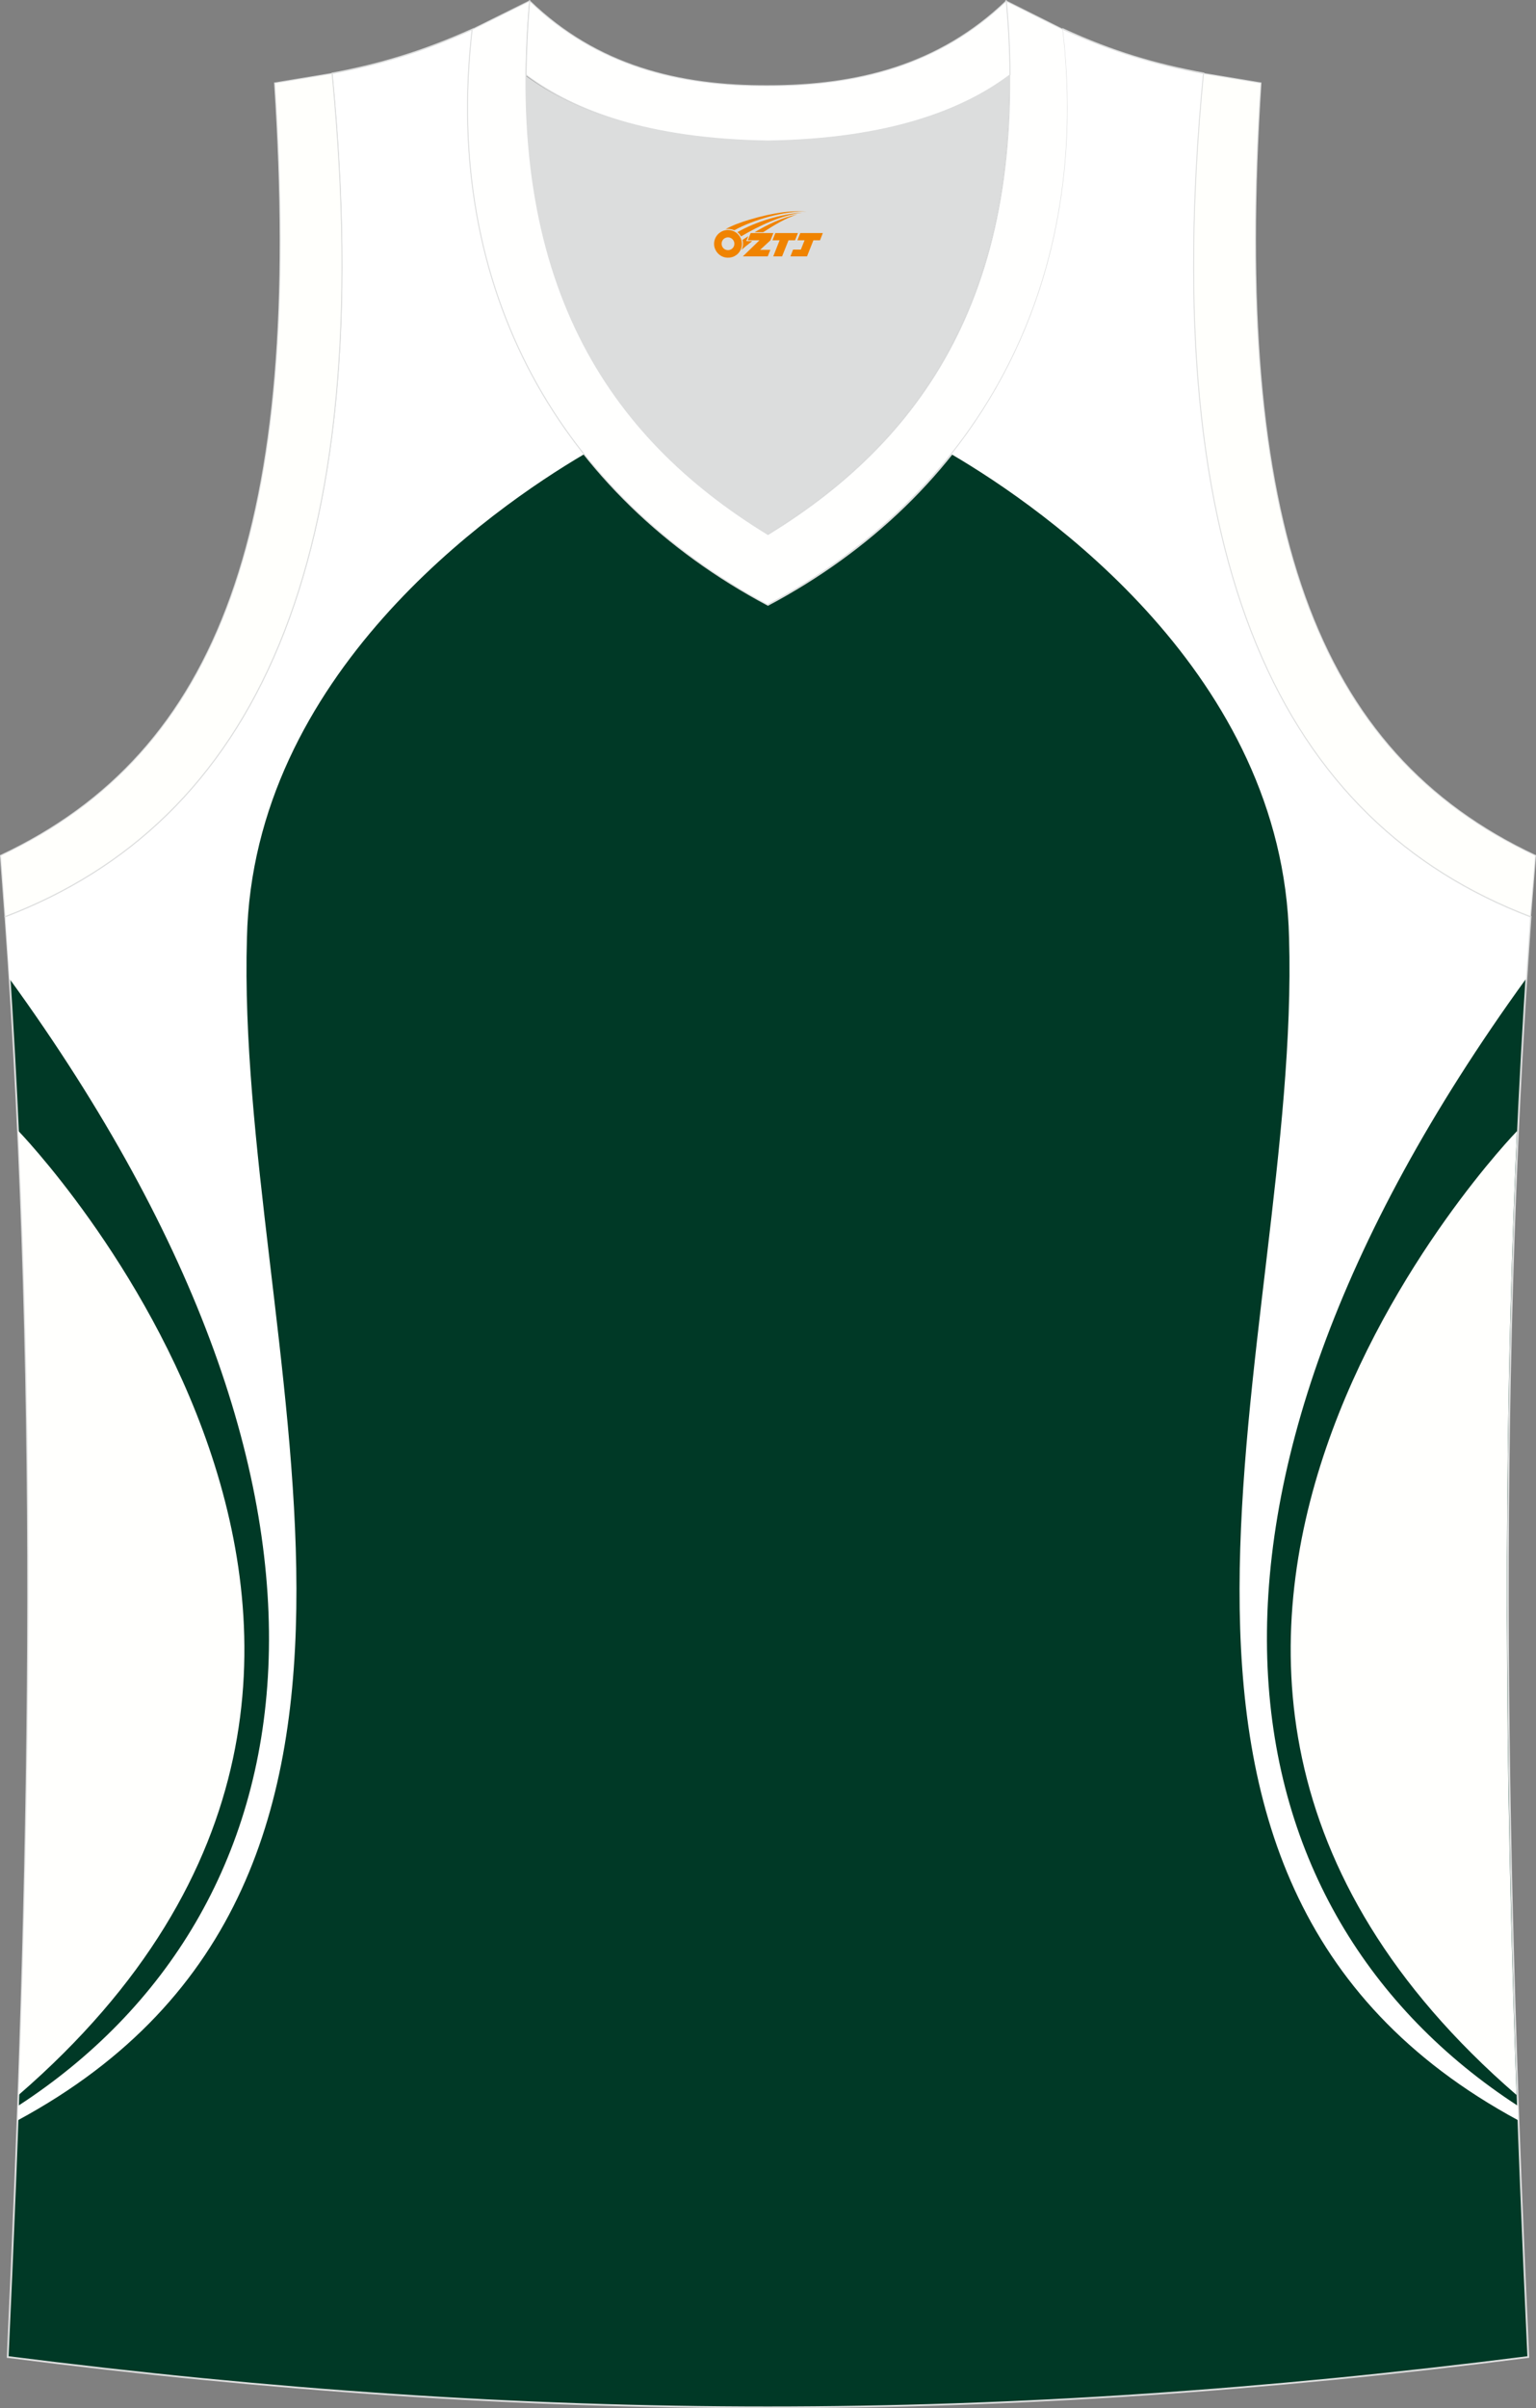 <?xml version="1.0" encoding="utf-8"?>
<!-- Generator: Adobe Illustrator 22.0.0, SVG Export Plug-In . SVG Version: 6.00 Build 0)  -->
<svg xmlns="http://www.w3.org/2000/svg" xmlns:xlink="http://www.w3.org/1999/xlink" version="1.1" id="图层_1" x="0px" y="0px" width="339px" height="531.2px" viewBox="0 0 339 531.2" enable-background="new 0 0 339 531.2" xml:space="preserve">
<rect x="0" y="0" width="339" height="531.2" fill="#808080" stroke="none"/>
<g>
	<path fill="#003926" stroke="#DCDDDD" stroke-width="0.4" stroke-miterlimit="22.926" d="M337.3,519.9   c-4.8-104-7.3-208.9,0.5-317.7l0,0c-54.6-20.8-82.7-77.3-72.2-186l0,0c-10.7-2-19.7-4.6-30.9-9.7c6.7,58-20.2,103-65.2,126.9   c-45-23.9-71.9-68.9-65.2-126.9c-11.2,5-20.3,7.7-30.9,9.7l0,0c10.5,108.7-17.7,165.2-72.2,186l0,0C9,311,6.5,415.8,1.7,519.9   C118,534.7,220.9,534.7,337.3,519.9z"/>
	<path fill="#FFFFFF" d="M128.9,100.2C109.6,75.8,100,43.9,104.3,6.6c-11.2,5-20.3,7.7-30.9,9.7l0,0C83.9,125,55.7,181.5,1.2,202.3   l0,0c0.3,4.5,0.6,9.1,0.9,13.6C86.5,332.2,69.4,422,4,464.5l-0.1,3.2c99.2-53.6,48-172.2,50.6-260.8   C55.8,148.9,108.5,112.2,128.9,100.2z"/>
	<path fill="#DCDDDD" d="M169.5,31.1c26.5-0.4,42.9-6.7,53.3-14.5c0-0.1,0-0.1,0-0.2c0.5,51.7-21.1,81.8-53.4,101.5   C137.2,98.2,115.6,68.1,116,16.5c0,0.1,0,0.1,0,0.2C126.5,24.4,143,30.7,169.5,31.1z"/>
	<path fill="#FFFFFC" stroke="#DCDDDD" stroke-width="0.216" stroke-miterlimit="22.926" d="M1.1,202.2   c54.6-20.8,82.7-77.3,72.2-186l-12.7,2.1C67,116,48.6,165.9,0.1,188.7L1.1,202.2z"/>
	<path fill="#FFFFFE" stroke="#DCDDDD" stroke-width="0.216" stroke-miterlimit="22.926" d="M116.9,0.2   c-5.5,61.8,17.1,96,52.6,117.7C205,96.2,227.6,62,222,0.2l12.6,6.3c6.7,58-20.2,103-65.2,126.9c-45-23.9-71.9-68.9-65.2-126.9   L116.9,0.2z"/>
	<path fill="#FFFFFC" stroke="#DCDDDD" stroke-width="0.216" stroke-miterlimit="22.926" d="M337.8,202.2   c-54.6-20.8-82.7-77.3-72.2-186l12.7,2.1c-6.3,97.7,12,147.6,60.6,170.4L337.8,202.2L337.8,202.2z"/>
	<path fill="#FFFFFF" d="M210,100.2c19.3-24.4,28.9-56.3,24.6-93.6c11.2,5,20.3,7.7,30.9,9.7l0,0c-10.5,108.7,17.7,165.2,72.2,186   l0,0c-0.3,4.5-0.6,9.1-0.9,13.6C252.5,332.2,269.6,422,335,464.5l0.1,3.2c-99.2-53.6-48-172.2-50.6-260.8   C283.2,148.9,230.5,112.2,210,100.2z"/>
	<path fill="#FFFFFD" d="M4.1,462.1C116.3,365,4,249.4,4,249.4C7.4,321.5,6.6,392.1,4.1,462.1z"/>
	<path fill="#FFFFFD" d="M334.7,462.1c-112.2-97.1,0.1-212.6,0.1-212.6C331.5,321.5,332.2,392.1,334.7,462.1z"/>
	<path fill="#FFFFFE" stroke="#DCDDDD" stroke-width="0.216" stroke-miterlimit="22.926" d="M116.9,0.2   c14.8,14.3,32.9,18.8,52.6,18.7c19.6,0,37.7-4.4,52.6-18.7c0.5,5.6,0.8,11,0.8,16.2c0,0.1,0,0.1-0.1,0.2   c-10.4,7.8-26.9,14.1-53.3,14.5c-26.5-0.4-42.9-6.7-53.3-14.5c0-0.1,0-0.1-0.1-0.2C116.2,11.3,116.4,5.9,116.9,0.2z"/>
	
</g>
<g id="图层_x0020_1">
	<path fill="#F08300" d="M157.78,54.81c0.416,1.136,1.472,1.984,2.752,2.032c0.144,0,0.304,0,0.448-0.016h0.016   c0.016,0,0.064,0,0.128-0.016c0.032,0,0.048-0.016,0.08-0.016c0.064-0.016,0.144-0.032,0.224-0.048c0.016,0,0.016,0,0.032,0   c0.192-0.048,0.4-0.112,0.576-0.208c0.192-0.096,0.4-0.224,0.608-0.384c0.672-0.56,1.104-1.408,1.104-2.352   c0-0.224-0.032-0.448-0.08-0.672l0,0C163.62,52.93,163.57,52.76,163.49,52.58C163.02,51.49,161.94,50.73,160.67,50.73C158.98,50.73,157.6,52.1,157.6,53.8C157.6,54.15,157.66,54.49,157.78,54.81L157.78,54.81L157.78,54.81z M162.08,53.83L162.08,53.83C162.05,54.61,161.39,55.21,160.61,55.17C159.82,55.14,159.23,54.49,159.26,53.7c0.032-0.784,0.688-1.376,1.472-1.344   C161.5,52.39,162.11,53.06,162.08,53.83L162.08,53.83z"/>
	<polygon fill="#F08300" points="176.11,51.41 ,175.47,53 ,174.03,53 ,172.61,56.55 ,170.66,56.55 ,172.06,53 ,170.48,53    ,171.12,51.41"/>
	<path fill="#F08300" d="M178.08,46.68c-1.008-0.096-3.024-0.144-5.056,0.112c-2.416,0.304-5.152,0.912-7.616,1.664   C163.36,49.06,161.49,49.78,160.14,50.55C160.34,50.52,160.53,50.5,160.72,50.5c0.48,0,0.944,0.112,1.36,0.288   C166.18,48.47,173.38,46.42,178.08,46.68L178.08,46.68L178.08,46.68z"/>
	<path fill="#F08300" d="M163.55,52.15c4-2.368,8.88-4.672,13.488-5.248c-4.608,0.288-10.224,2-14.288,4.304   C163.07,51.46,163.34,51.78,163.55,52.15C163.55,52.15,163.55,52.15,163.55,52.15z"/>
	<polygon fill="#F08300" points="181.6,51.41 ,180.98,53 ,179.52,53 ,178.11,56.55 ,177.65,56.55 ,176.14,56.55 ,174.45,56.55    ,175.04,55.05 ,176.75,55.05 ,177.57,53 ,175.98,53 ,176.62,51.41"/>
	<polygon fill="#F08300" points="170.69,51.41 ,170.05,53 ,167.76,55.11 ,170.02,55.11 ,169.44,56.55 ,163.95,56.55 ,167.62,53    ,165.04,53 ,165.68,51.41"/>
	<path fill="#F08300" d="M175.97,47.27c-3.376,0.752-6.464,2.192-9.424,3.952h1.888C170.86,49.65,173.2,48.22,175.97,47.27z    M165.17,52.09C164.54,52.47,164.48,52.52,163.87,52.93c0.064,0.256,0.112,0.544,0.112,0.816c0,0.496-0.112,0.976-0.32,1.392   c0.176-0.16,0.32-0.304,0.432-0.4c0.272-0.24,0.768-0.64,1.6-1.296l0.32-0.256H164.69l0,0L165.17,52.09L165.17,52.09L165.17,52.09z"/>
</g>
</svg>
